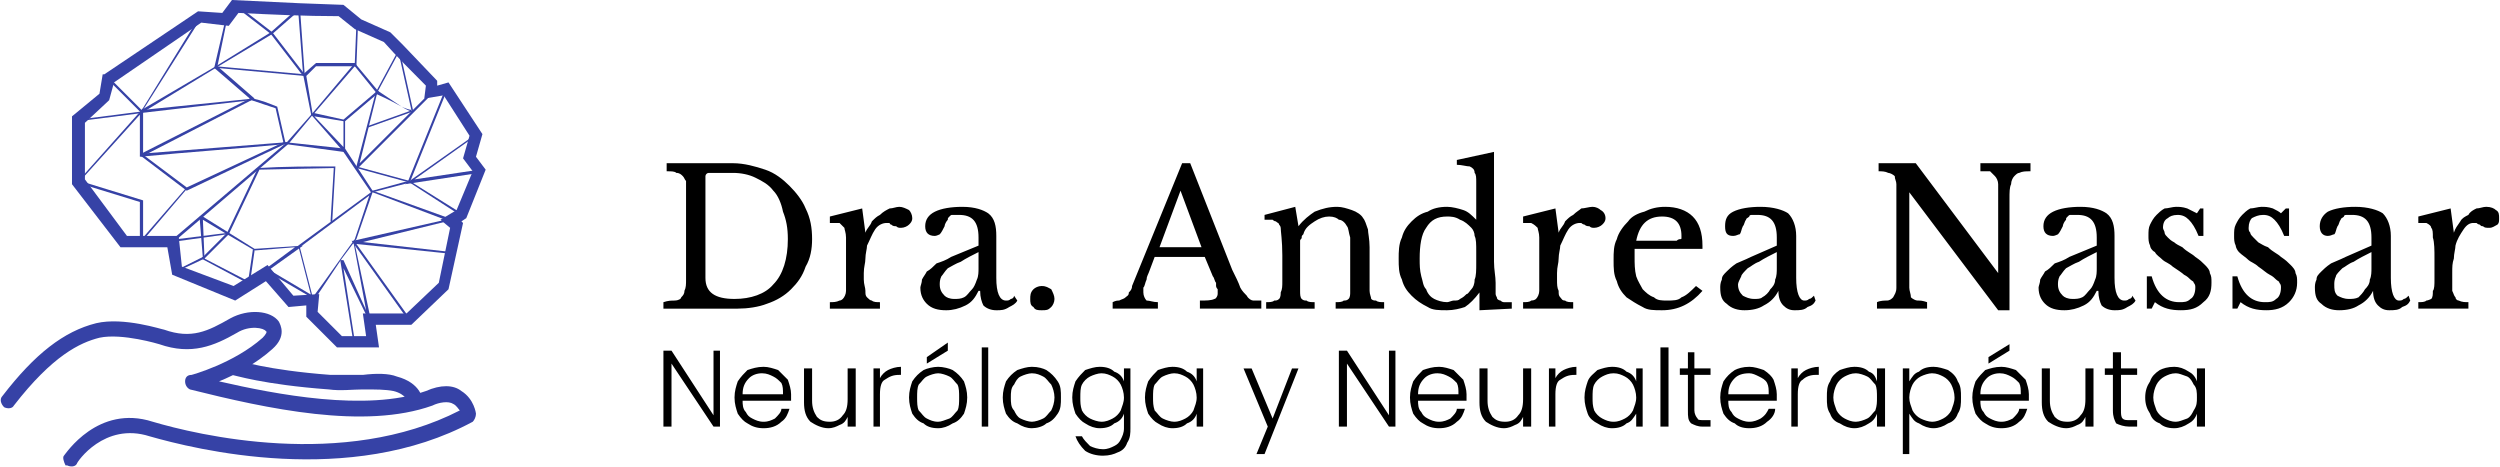 <?xml version="1.0" encoding="UTF-8"?> <svg xmlns="http://www.w3.org/2000/svg" xmlns:xlink="http://www.w3.org/1999/xlink" xmlns:xodm="http://www.corel.com/coreldraw/odm/2003" xml:space="preserve" width="803px" height="150px" version="1.1" style="shape-rendering:geometricPrecision; text-rendering:geometricPrecision; image-rendering:optimizeQuality; fill-rule:evenodd; clip-rule:evenodd" viewBox="0 0 15.46 2.89"> <defs> <style type="text/css"> .fil1 {fill:black;fill-rule:nonzero} .fil2 {fill:black;fill-rule:nonzero} .fil0 {fill:#3642A6;fill-rule:nonzero} </style> </defs> <g id="Capa_x0020_1">  <g id="_1870170800528"> <path class="fil0" d="M1.57 1.55l-0.03 0.21 -0.3 -0.16 0.16 -0.16 0.19 -0.4c0.16,-0.01 0.32,-0.01 0.48,-0.01l-0.02 0.35 -0.01 -0.01 0.02 -0.33 -0.46 0.01 -0.19 0.4 -0.15 0.15 0.27 0.14 0.03 -0.2 0.01 0.01z"></path> <path class="fil0" d="M1.25 1.6l-0.02 -0.25c0,0 0,0 0,-0.01 0.01,0 0.01,0 0.01,0 0,0 0,0 0,0 0,0 0.01,0 0.01,0l0.16 0.1 -0.01 0.01 -0.15 -0.09 0.01 0.24 -0.01 0z"></path> <polygon class="fil0" points="2.27,0.78 2.55,0.68 2.55,0.69 2.27,0.79 "></polygon> <polygon class="fil0" points="1.33,0.41 1.67,0.2 1.85,0.04 1.88,0.46 1.87,0.46 1.84,0.07 1.68,0.21 1.68,0.21 1.33,0.42 "></polygon> <polygon class="fil0" points="0.67,0.48 0.87,0.68 1.33,0.41 1.88,0.46 1.88,0.47 1.33,0.42 0.87,0.7 0.66,0.49 "></polygon> <path class="fil0" d="M0.4 2.88c-0.01,-0.02 -0.02,-0.05 -0.01,-0.06 0.01,-0.01 0.21,-0.32 0.55,-0.21 0.27,0.08 1.18,0.3 1.9,-0.07 -0.01,-0.01 -0.02,-0.03 -0.04,-0.04 -0.03,-0.02 -0.09,-0.01 -0.13,0.01 -0.42,0.15 -1.02,0.02 -1.5,-0.1 -0.02,-0.01 -0.03,-0.03 -0.03,-0.05 0,-0.02 0.01,-0.04 0.04,-0.04 0,0 0.26,-0.07 0.44,-0.23 0.02,-0.02 0.03,-0.04 0.02,-0.04 -0.01,-0.02 -0.1,-0.04 -0.18,0.01 -0.14,0.08 -0.28,0.14 -0.48,0.07 0,0 -0.23,-0.07 -0.37,-0.04 -0.12,0.03 -0.29,0.11 -0.53,0.42 -0.01,0.02 -0.04,0.02 -0.06,0.01 -0.02,-0.02 -0.03,-0.05 -0.01,-0.07 0.2,-0.26 0.38,-0.4 0.58,-0.45 0.17,-0.04 0.41,0.04 0.42,0.04 0.17,0.06 0.27,0.01 0.41,-0.07 0.11,-0.06 0.25,-0.05 0.3,0.02 0.01,0.02 0.05,0.09 -0.04,0.17 -0.1,0.09 -0.23,0.16 -0.33,0.2 0.35,0.08 0.91,0.19 1.28,0.06 0.09,-0.04 0.17,-0.04 0.22,0 0.08,0.05 0.09,0.14 0.09,0.14 0,0.02 -0.01,0.04 -0.02,0.05 -0.76,0.41 -1.72,0.17 -2,0.09 -0.28,-0.09 -0.45,0.16 -0.45,0.17 -0.01,0.02 -0.04,0.02 -0.06,0.01 0,0 -0.01,0 -0.01,0z"></path> <path class="fil0" d="M1.42 2.31c-0.02,-0.02 -0.02,-0.04 -0.02,-0.06 0.01,-0.02 0.04,-0.03 0.06,-0.02 0.01,0 0.18,0.06 0.58,0.09 0.07,0 0.13,0 0.2,0 0.08,-0.01 0.16,-0.01 0.21,0.01 0.15,0.04 0.16,0.14 0.16,0.15 0.01,0.02 -0.01,0.05 -0.04,0.05 -0.02,0.01 -0.04,-0.01 -0.05,-0.04 0,0 -0.01,-0.05 -0.09,-0.07 -0.05,-0.01 -0.11,-0.01 -0.19,-0.01 -0.06,0 -0.14,0.01 -0.21,0 -0.41,-0.03 -0.59,-0.09 -0.6,-0.09 0,-0.01 -0.01,-0.01 -0.01,-0.01z"></path> <polygon class="fil0" points="0.87,0.95 1.15,1.16 1.75,0.88 1.76,0.89 1.15,1.18 0.86,0.96 "></polygon> <path class="fil0" d="M1.15 1.17l-0.29 0.34 0 -0.26 -0.39 -0.12 0.41 -0.46 0 0.28 0.89 -0.07 0.15 -0.17 -0.05 -0.25 0.08 -0.07 0.24 0 0.01 -0.24 0.01 0 -0.01 0.26 -0.25 0 -0.06 0.06 0.04 0.24 -0.15 0.18c-0.31,0.03 -0.61,0.05 -0.92,0.08l0 -0.26 -0.37 0.41 0.39 0.12 0 0.23 0.26 -0.3 0.01 0z"></path> <path class="fil0" d="M2.47 0.31l-0.14 0.26 -0.11 0.44 0.44 -0.44 0.01 0.01 -0.46 0.46c0,0 0,0 0,0 -0.01,0 -0.01,0 -0.01,0 0,0 0,0 0,-0.01 0,0 0,0 0,0l0.12 -0.46 0.14 -0.26 0.01 0z"></path> <polygon class="fil0" points="2.2,1.03 2.53,1.12 2.85,1.32 2.84,1.33 2.53,1.13 2.2,1.04 "></polygon> <polygon class="fil0" points="2.94,0.84 2.56,1.11 2.96,1.05 2.96,1.07 2.5,1.14 2.94,0.83 "></polygon> <polygon class="fil0" points="1.4,0.12 1.34,0.41 1.57,0.61 0.87,0.97 0.87,0.95 1.54,0.61 1.32,0.42 1.39,0.12 "></polygon> <polygon class="fil0" points="1.92,1.84 1.63,1.67 1.82,1.53 1.57,1.55 1.4,1.45 1.04,1.5 1.77,0.88 1.78,0.89 1.09,1.48 1.41,1.44 1.57,1.54 1.87,1.52 1.66,1.67 1.93,1.83 "></polygon> <polygon class="fil0" points="1.46,0.03 1.68,0.2 1.88,0.46 1.87,0.47 1.67,0.21 1.45,0.04 "></polygon> <polygon class="fil0" points="2.78,1.57 2.2,1.51 2.53,1.97 2.52,1.98 2.17,1.49 2.79,1.56 "></polygon> <path class="fil0" d="M2.33 0.56c0,0 0.09,0.06 0.15,0.1 -0.07,-0.04 -0.16,-0.08 -0.16,-0.08l0.01 -0.02zm0.15 0.1c0.03,0.02 0.06,0.03 0.06,0.03l0.01 0c0,-0.01 -0.01,-0.01 -0.01,-0.01l-0.08 -0.36 0.01 0 0.08 0.36c0,0.01 0,0.01 0,0.01l-0.01 0 0 -0.01c-0.01,0 -0.04,-0.01 -0.06,-0.02z"></path> <polygon class="fil0" points="1.09,1.67 1.25,1.59 1.26,1.6 1.09,1.68 "></polygon> <polygon class="fil0" points="2.3,1.18 2.8,1.36 2.19,1.51 2.3,2.03 2.12,1.66 2.19,2.11 2.18,2.11 2.1,1.61 2.1,1.61 2.11,1.61 2.11,1.61 2.12,1.61 2.26,1.92 2.18,1.49 2.75,1.36 2.3,1.19 "></polygon> <polygon class="fil0" points="0.87,0.7 0.48,0.75 0.48,0.74 0.87,0.69 "></polygon> <path class="fil0" d="M1.94 0.7l0.18 0.04 0.2 -0.17 -0.13 -0.16 -0.25 0.29zm0.18 0.05l-0.18 -0.03 0.18 0.19 0 -0.16zm0.21 -0.17l-0.2 0.17 0 0.2c-0.07,-0.08 -0.14,-0.16 -0.21,-0.24l0.27 -0.32 0.15 0.18 -0.01 0.01z"></path> <path class="fil0" d="M2.76 0.56l-0.23 0.57 -0.23 0.06 -0.1 0.29 -0.09 0.12 -0.18 0.27c-0.03,-0.12 -0.06,-0.23 -0.09,-0.35l0.45 -0.33 -0.17 -0.25 -0.37 -0.05 -0.05 -0.22 -0.15 -0.05 -0.69 0.08 0.37 -0.6 0.01 0.01 -0.36 0.57 0.68 -0.07c0.05,0.01 0.1,0.03 0.15,0.05l0.05 0.22 0.37 0.04 0.17 0.26 0.22 -0.06 0.23 -0.57 0.01 0.01zm-0.48 0.65l-0.43 0.32 0.08 0.31c0.09,-0.12 0.17,-0.24 0.26,-0.36l0.09 -0.27z"></path> <path class="fil0" d="M0.64 0.46l0.58 -0.39 0.15 0.01 0.06 -0.08 0.42 0.02 0.27 0.01 0.11 0.09 0.18 0.08 0.08 0.08 0.21 0.22 0 0.03 0.07 -0.02 0.21 0.32 -0.04 0.14 0.06 0.08 -0.12 0.3 -0.03 0.02 0.01 0.01 -0.09 0.41 -0.23 0.22 -0.22 0 0.02 0.14 -0.26 0 -0.19 -0.19 0 -0.07 -0.11 0.01 -0.14 -0.16 -0.19 0.12 -0.39 -0.16 -0.03 -0.17 -0.29 0 -0.3 -0.39 0 -0.42 0.17 -0.14 0.02 -0.12 0.01 0zm0.6 -0.32l-0.54 0.37 -0.03 0.11 -0.15 0.14 0 0.35 0.26 0.35 0.32 0 0.02 0.19 0.32 0.12 0.21 -0.13 0.16 0.19 0.16 -0.01 -0.01 0.11 0.15 0.15 0.15 0 -0.02 -0.14 0.27 0 0.2 -0.19 0.07 -0.34 -0.06 -0.05 0.1 -0.06 0.1 -0.24 -0.06 -0.08 0.04 -0.14 -0.16 -0.25 -0.12 0.02 0.01 -0.08c-0.09,-0.09 -0.18,-0.18 -0.26,-0.27l-0.18 -0.08 -0.1 -0.08c-0.21,0 -0.41,-0.01 -0.62,-0.02l-0.06 0.08 -0.17 -0.02z"></path> </g> <path class="fil1" d="M4.1 1.91l0 -0.04c0.03,-0.01 0.05,-0.01 0.07,-0.01 0.02,0 0.04,-0.01 0.04,-0.02 0.01,-0.01 0.02,-0.02 0.02,-0.04 0.01,-0.02 0.01,-0.04 0.01,-0.07l0 -0.54c0,-0.03 0,-0.05 0,-0.07 -0.01,-0.01 -0.01,-0.02 -0.02,-0.03 -0.01,-0.01 -0.02,-0.02 -0.04,-0.02 -0.01,-0.01 -0.03,-0.01 -0.06,-0.01l0 -0.05 0.41 0c0.07,0 0.14,0.02 0.2,0.04 0.06,0.02 0.11,0.06 0.15,0.1 0.04,0.04 0.08,0.09 0.1,0.14 0.03,0.06 0.04,0.12 0.04,0.19 0,0.06 -0.01,0.12 -0.04,0.17 -0.02,0.06 -0.05,0.1 -0.09,0.14 -0.04,0.04 -0.09,0.07 -0.15,0.09 -0.05,0.02 -0.12,0.03 -0.18,0.03l-0.46 0 0 0zm0.28 -0.84c-0.01,0 -0.02,0.01 -0.02,0.02l0 0.63c0,0.09 0.06,0.13 0.18,0.13 0.1,0 0.19,-0.03 0.24,-0.09 0.06,-0.06 0.09,-0.16 0.09,-0.28 0,-0.07 -0.01,-0.12 -0.03,-0.17 -0.01,-0.05 -0.03,-0.1 -0.06,-0.13 -0.03,-0.04 -0.07,-0.06 -0.11,-0.08 -0.04,-0.02 -0.09,-0.03 -0.14,-0.03l-0.15 0 0 0zm0.96 0.66c0,0.03 0.01,0.05 0.01,0.07 0,0.02 0,0.03 0.01,0.04 0.01,0.01 0.02,0.02 0.03,0.02 0.01,0.01 0.03,0.01 0.05,0.01l0 0.04 -0.31 0 0 -0.04c0.02,0 0.04,0 0.06,-0.01 0.01,0 0.02,-0.01 0.02,-0.01 0.01,-0.01 0.02,-0.03 0.02,-0.05 0,-0.01 0,-0.04 0,-0.07l0 -0.13c0,-0.05 0,-0.1 0,-0.13 0,-0.03 -0.01,-0.05 -0.01,-0.06 -0.01,-0.01 -0.02,-0.02 -0.03,-0.03 -0.02,0 -0.04,0 -0.06,0l0 -0.04 0.2 -0.05 0.02 0.15 0 0c0.01,-0.03 0.03,-0.04 0.04,-0.07 0.02,-0.02 0.03,-0.03 0.05,-0.04 0.02,-0.02 0.04,-0.03 0.06,-0.04 0.02,0 0.04,-0.01 0.06,-0.01 0.02,0 0.04,0.01 0.06,0.02 0.01,0.01 0.02,0.03 0.02,0.05 0,0.02 -0.01,0.03 -0.02,0.04 -0.01,0.01 -0.03,0.02 -0.05,0.02 -0.01,0 -0.02,0 -0.03,-0.01 -0.01,0 -0.02,0 -0.03,-0.01 0,0 -0.01,0 -0.01,-0.01 -0.01,0 -0.01,0 -0.02,0 -0.02,0 -0.05,0.01 -0.07,0.04 -0.02,0.03 -0.03,0.06 -0.05,0.1 0,0.02 -0.01,0.05 -0.01,0.08 0,0.03 -0.01,0.05 -0.01,0.09l0 0.04 0 0zm0.71 -0.17c-0.04,0.02 -0.08,0.04 -0.11,0.06 -0.03,0.01 -0.06,0.03 -0.08,0.04 -0.02,0.02 -0.03,0.04 -0.04,0.05 -0.01,0.02 -0.01,0.04 -0.01,0.05 0,0.03 0.01,0.05 0.03,0.07 0.01,0.01 0.03,0.02 0.06,0.02 0.02,0 0.04,0 0.06,-0.01 0.02,-0.01 0.03,-0.03 0.05,-0.05 0.01,-0.01 0.02,-0.03 0.03,-0.06 0.01,-0.02 0.01,-0.05 0.01,-0.07l0 -0.1 0 0zm0 -0.04l0 -0.05c0,-0.1 -0.04,-0.14 -0.12,-0.14 -0.01,0 -0.03,0 -0.04,0 -0.01,0 -0.01,0 -0.02,0.01 -0.01,0.01 -0.01,0.01 -0.01,0.02 -0.01,0.01 -0.02,0.03 -0.02,0.04 -0.01,0.02 -0.02,0.04 -0.03,0.05 0,0 -0.02,0.01 -0.03,0.01 -0.04,0 -0.06,-0.02 -0.06,-0.06 0,-0.04 0.02,-0.07 0.06,-0.09 0.04,-0.02 0.1,-0.03 0.17,-0.03 0.08,0 0.13,0.02 0.16,0.04 0.04,0.03 0.05,0.08 0.05,0.14l0 0.26c0,0.09 0.02,0.14 0.06,0.14 0.01,0 0.02,0 0.03,-0.01 0.01,0 0.02,-0.01 0.02,-0.02l0.02 0.03c-0.01,0.02 -0.03,0.03 -0.05,0.04 -0.03,0.02 -0.05,0.02 -0.08,0.02 -0.03,0 -0.06,-0.01 -0.08,-0.03 -0.01,-0.02 -0.02,-0.05 -0.02,-0.09l-0.01 0c-0.02,0.04 -0.04,0.07 -0.08,0.09 -0.04,0.02 -0.08,0.03 -0.12,0.03 -0.05,0 -0.09,-0.01 -0.12,-0.04 -0.02,-0.02 -0.04,-0.05 -0.04,-0.1 0,-0.01 0.01,-0.03 0.01,-0.05 0.01,-0.02 0.02,-0.03 0.03,-0.05 0.02,-0.01 0.04,-0.03 0.06,-0.05 0.03,-0.01 0.06,-0.02 0.09,-0.04l0.17 -0.07 0 0zm0.32 0.33c0,-0.02 0,-0.04 0.02,-0.06 0.01,-0.01 0.03,-0.02 0.05,-0.02 0.03,0 0.04,0.01 0.06,0.02 0.01,0.02 0.02,0.04 0.02,0.06 0,0.02 -0.01,0.04 -0.02,0.05 -0.02,0.02 -0.03,0.02 -0.06,0.02 -0.02,0 -0.04,0 -0.05,-0.02 -0.02,-0.01 -0.02,-0.03 -0.02,-0.05zm1.08 -0.26l-0.31 0c-0.01,0.03 -0.02,0.05 -0.03,0.08 -0.01,0.03 -0.02,0.04 -0.02,0.06 -0.01,0.02 -0.01,0.04 -0.02,0.05 0,0.01 0,0.02 0,0.03 0,0.02 0.01,0.04 0.02,0.05 0.02,0 0.04,0.01 0.07,0.01l0 0.04 -0.28 0 0 -0.04c0.02,-0.01 0.03,-0.01 0.04,-0.01 0.02,-0.01 0.03,-0.01 0.04,-0.02 0.01,-0.01 0.02,-0.01 0.02,-0.03 0.01,-0.01 0.02,-0.02 0.02,-0.04l0.31 -0.76 0.05 0 0.26 0.66c0.02,0.04 0.04,0.08 0.05,0.11 0.01,0.02 0.03,0.04 0.04,0.05 0.01,0.02 0.03,0.03 0.04,0.03 0.01,0 0.03,0 0.05,0l0 0.05 -0.38 0 0 -0.05c0.04,0 0.07,0 0.09,-0.01 0.01,0 0.02,-0.02 0.02,-0.03 0,-0.01 0,-0.02 0,-0.03 0,0 -0.01,-0.01 -0.01,-0.02 0,0 0,-0.01 0,-0.02 -0.01,-0.01 -0.01,-0.03 -0.02,-0.04l-0.05 -0.12 0 0zm-0.28 -0.06l0.26 0 -0.13 -0.35 -0.13 0.35zm0.87 0.2c0,0.03 0,0.05 0,0.07 0,0.02 0,0.04 0.01,0.05 0.01,0.01 0.02,0.01 0.03,0.01 0.01,0.01 0.03,0.01 0.05,0.01l0 0.04 -0.3 0 0 -0.04c0.02,0 0.04,0 0.05,-0.01 0.01,0 0.02,0 0.03,-0.01 0.01,-0.01 0.01,-0.03 0.01,-0.04 0.01,-0.02 0.01,-0.04 0.01,-0.07l0 -0.16c0,-0.09 -0.01,-0.15 -0.01,-0.17 0,-0.01 -0.01,-0.02 -0.01,-0.02 0,-0.01 -0.01,-0.01 -0.02,-0.02 0,0 -0.01,0 -0.02,-0.01 -0.01,0 -0.03,0 -0.05,0l0 -0.03 0.19 -0.05 0.02 0.12 0 0c0.03,-0.04 0.07,-0.07 0.1,-0.09 0.05,-0.02 0.09,-0.03 0.14,-0.03 0.03,0 0.06,0.01 0.09,0.02 0.03,0.01 0.06,0.03 0.07,0.05 0.01,0.01 0.02,0.04 0.03,0.07 0,0.02 0.01,0.06 0.01,0.11l0 0.2c0,0.03 0,0.05 0,0.07 0,0.02 0.01,0.04 0.01,0.05 0.01,0.01 0.02,0.01 0.03,0.01 0.01,0.01 0.03,0.01 0.05,0.01l0 0.04 -0.3 0 0 -0.04c0.02,0 0.04,0 0.05,-0.01 0.01,0 0.02,0 0.03,-0.01 0.01,-0.01 0.01,-0.03 0.01,-0.04 0,-0.02 0,-0.04 0,-0.07l0 -0.16c0,-0.04 0,-0.08 0,-0.11 -0.01,-0.03 -0.01,-0.06 -0.02,-0.07 -0.01,-0.02 -0.03,-0.04 -0.05,-0.04 -0.01,-0.01 -0.03,-0.02 -0.06,-0.02 -0.03,0 -0.06,0.01 -0.09,0.03 -0.03,0.02 -0.06,0.04 -0.07,0.08 -0.01,0.01 -0.01,0.01 -0.01,0.02 0,0.01 -0.01,0.01 -0.01,0.02 0,0.01 0,0.02 0,0.04 0,0.01 0,0.02 0,0.04l0 0.16zm1.11 0.08l0 0c-0.03,0.04 -0.06,0.07 -0.09,0.09 -0.03,0.01 -0.07,0.02 -0.11,0.02 -0.05,0 -0.09,0 -0.12,-0.02 -0.04,-0.02 -0.07,-0.04 -0.1,-0.07 -0.03,-0.03 -0.05,-0.06 -0.06,-0.1 -0.02,-0.04 -0.02,-0.08 -0.02,-0.13 0,-0.04 0,-0.09 0.02,-0.13 0.01,-0.04 0.03,-0.07 0.06,-0.1 0.03,-0.03 0.06,-0.05 0.1,-0.06 0.03,-0.02 0.07,-0.03 0.12,-0.03 0.03,0 0.07,0.01 0.1,0.02 0.03,0.01 0.05,0.03 0.08,0.06l0 -0.12c0,-0.04 0,-0.08 0,-0.11 0,-0.03 0,-0.05 -0.01,-0.06 0,-0.02 -0.01,-0.03 -0.03,-0.04 -0.02,0 -0.05,-0.01 -0.08,-0.01l0 -0.03 0.23 -0.05 0 0.68c0,0.05 0.01,0.09 0.01,0.13 0,0.03 0,0.06 0,0.07 0,0.01 0.01,0.02 0.01,0.03 0,0 0.01,0.01 0.02,0.01 0,0 0.01,0.01 0.02,0.01 0.01,0 0.03,0 0.05,0l0 0.04 -0.2 0.01 0 -0.11 0 0zm-0.02 -0.25c0,-0.05 0,-0.08 -0.01,-0.1 0,-0.02 -0.01,-0.04 -0.02,-0.05 -0.02,-0.02 -0.04,-0.04 -0.07,-0.05 -0.03,-0.02 -0.06,-0.02 -0.08,-0.02 -0.06,0 -0.1,0.02 -0.13,0.07 -0.03,0.04 -0.04,0.11 -0.04,0.19 0,0.04 0,0.07 0.01,0.11 0.01,0.03 0.01,0.06 0.03,0.08 0.01,0.03 0.03,0.05 0.05,0.06 0.02,0.01 0.05,0.02 0.08,0.02 0.01,0 0.03,-0.01 0.04,-0.01 0.02,0 0.03,0 0.04,-0.01 0.02,-0.01 0.03,-0.02 0.04,-0.03 0.01,0 0.02,-0.02 0.03,-0.03 0.01,-0.01 0.02,-0.03 0.02,-0.06 0.01,-0.02 0.01,-0.06 0.01,-0.1l0 -0.07 0 0zm0.5 0.17c0,0.03 0,0.05 0.01,0.07 0,0.02 0,0.03 0.01,0.04 0.01,0.01 0.01,0.02 0.03,0.02 0.01,0.01 0.03,0.01 0.05,0.01l0 0.04 -0.31 0 0 -0.04c0.02,0 0.04,0 0.05,-0.01 0.02,0 0.03,-0.01 0.03,-0.01 0.01,-0.01 0.02,-0.03 0.02,-0.05 0,-0.01 0,-0.04 0,-0.07l0 -0.13c0,-0.05 0,-0.1 0,-0.13 0,-0.03 -0.01,-0.05 -0.01,-0.06 -0.01,-0.01 -0.02,-0.02 -0.04,-0.03 -0.01,0 -0.03,0 -0.05,0l0 -0.04 0.2 -0.05 0.02 0.15 0 0c0.01,-0.03 0.03,-0.04 0.04,-0.07 0.02,-0.02 0.03,-0.03 0.05,-0.04 0.02,-0.02 0.04,-0.03 0.05,-0.04 0.02,0 0.05,-0.01 0.07,-0.01 0.02,0 0.04,0.01 0.05,0.02 0.02,0.01 0.03,0.03 0.03,0.05 0,0.02 -0.01,0.03 -0.02,0.04 -0.01,0.01 -0.03,0.02 -0.05,0.02 -0.01,0 -0.02,0 -0.03,-0.01 -0.01,0 -0.02,0 -0.03,-0.01 0,0 -0.01,0 -0.02,-0.01 0,0 -0.01,0 -0.01,0 -0.02,0 -0.05,0.01 -0.07,0.04 -0.02,0.03 -0.03,0.06 -0.05,0.1 0,0.02 -0.01,0.05 -0.01,0.08 0,0.03 -0.01,0.05 -0.01,0.09l0 0.04 0 0zm0.9 0.07c-0.07,0.08 -0.15,0.12 -0.25,0.12 -0.05,0 -0.09,0 -0.12,-0.02 -0.04,-0.02 -0.07,-0.04 -0.1,-0.06 -0.03,-0.03 -0.05,-0.06 -0.06,-0.1 -0.02,-0.04 -0.02,-0.08 -0.02,-0.13 0,-0.05 0,-0.09 0.02,-0.13 0.01,-0.04 0.04,-0.08 0.07,-0.11 0.02,-0.03 0.06,-0.05 0.1,-0.06 0.04,-0.02 0.08,-0.03 0.13,-0.03 0.07,0 0.13,0.02 0.17,0.06 0.04,0.04 0.06,0.1 0.06,0.18 0,0.01 0,0.02 0,0.02 -0.01,0 -0.02,0 -0.03,0l-0.39 0c0,0.01 0,0.02 0,0.02 0,0.01 0,0.02 0,0.03 0,0.04 0,0.08 0.01,0.12 0.01,0.03 0.03,0.06 0.04,0.08 0.02,0.02 0.04,0.04 0.07,0.05 0.02,0.02 0.05,0.02 0.08,0.02 0.04,0 0.07,0 0.09,-0.02 0.03,-0.01 0.06,-0.04 0.09,-0.07l0.04 0.03 0 0zm-0.2 -0.31c0.02,0 0.03,0 0.04,0 0.01,-0.01 0.02,-0.01 0.02,-0.01 0.01,0 0.01,0 0.01,-0.01 0,0 0,-0.01 0,-0.01 0,-0.04 -0.01,-0.07 -0.03,-0.09 -0.02,-0.02 -0.05,-0.03 -0.09,-0.03 -0.09,0 -0.14,0.05 -0.16,0.15l0.21 0 0 0zm0.66 0.07c-0.04,0.02 -0.08,0.04 -0.11,0.06 -0.03,0.01 -0.05,0.03 -0.07,0.04 -0.02,0.02 -0.04,0.04 -0.04,0.05 -0.01,0.02 -0.02,0.04 -0.02,0.05 0,0.03 0.01,0.05 0.03,0.07 0.02,0.01 0.04,0.02 0.07,0.02 0.02,0 0.04,0 0.05,-0.01 0.02,-0.01 0.04,-0.03 0.05,-0.05 0.01,-0.01 0.03,-0.03 0.03,-0.06 0.01,-0.02 0.01,-0.05 0.01,-0.07l0 -0.1 0 0zm0 -0.04l0 -0.05c0,-0.1 -0.04,-0.14 -0.12,-0.14 -0.01,0 -0.02,0 -0.03,0 -0.01,0 -0.02,0 -0.02,0.01 -0.01,0.01 -0.02,0.01 -0.02,0.02 -0.01,0.01 -0.01,0.03 -0.02,0.04 -0.01,0.02 -0.01,0.04 -0.02,0.05 -0.01,0 -0.02,0.01 -0.04,0.01 -0.04,0 -0.05,-0.02 -0.05,-0.06 0,-0.04 0.01,-0.07 0.05,-0.09 0.04,-0.02 0.1,-0.03 0.17,-0.03 0.08,0 0.14,0.02 0.17,0.04 0.03,0.03 0.05,0.08 0.05,0.14l0 0.26c0,0.09 0.02,0.14 0.05,0.14 0.01,0 0.02,0 0.03,-0.01 0.01,0 0.02,-0.01 0.03,-0.02l0.01 0.03c-0.01,0.02 -0.02,0.03 -0.05,0.04 -0.02,0.02 -0.05,0.02 -0.08,0.02 -0.03,0 -0.05,-0.01 -0.07,-0.03 -0.02,-0.02 -0.03,-0.05 -0.03,-0.09l0 0c-0.02,0.04 -0.05,0.07 -0.09,0.09 -0.03,0.02 -0.07,0.03 -0.12,0.03 -0.04,0 -0.08,-0.01 -0.11,-0.04 -0.03,-0.02 -0.04,-0.05 -0.04,-0.1 0,-0.01 0,-0.03 0.01,-0.05 0,-0.02 0.01,-0.03 0.03,-0.05 0.01,-0.01 0.03,-0.03 0.06,-0.05 0.02,-0.01 0.05,-0.02 0.09,-0.04l0.16 -0.07 0 0zm1.37 0.4l-0.55 -0.73 0 0 0 0.5c0,0.04 0,0.07 0,0.09 0,0.02 0.01,0.04 0.01,0.06 0.01,0.01 0.03,0.02 0.04,0.02 0.02,0 0.03,0 0.06,0.01l0 0.04 -0.31 0 0 -0.04c0.02,-0.01 0.05,-0.01 0.06,-0.01 0.02,0 0.03,-0.01 0.04,-0.02 0.01,-0.02 0.02,-0.03 0.02,-0.06 0,-0.02 0,-0.04 0,-0.08l0 -0.47c0,-0.04 0,-0.06 0,-0.09 0,-0.02 -0.01,-0.03 -0.01,-0.05 -0.01,-0.01 -0.03,-0.02 -0.04,-0.02 -0.02,-0.01 -0.04,-0.01 -0.06,-0.01l0 -0.05 0.23 0 0.51 0.68 0 0 0 -0.46c0,-0.04 0,-0.06 0,-0.09 0,-0.02 -0.01,-0.04 -0.02,-0.05 -0.01,-0.01 -0.02,-0.02 -0.03,-0.03 -0.02,0 -0.04,0 -0.06,0l0 -0.05 0.31 0 0 0.05c-0.03,0 -0.05,0 -0.07,0.01 -0.01,0 -0.02,0.01 -0.03,0.02 -0.01,0.01 -0.02,0.03 -0.02,0.05 -0.01,0.02 -0.01,0.05 -0.01,0.09l0 0.69 -0.07 0 0 0zm0.61 -0.36c-0.04,0.02 -0.08,0.04 -0.11,0.06 -0.03,0.01 -0.06,0.03 -0.08,0.04 -0.02,0.02 -0.03,0.04 -0.04,0.05 -0.01,0.02 -0.01,0.04 -0.01,0.05 0,0.03 0.01,0.05 0.03,0.07 0.01,0.01 0.03,0.02 0.06,0.02 0.02,0 0.04,0 0.06,-0.01 0.02,-0.01 0.03,-0.03 0.05,-0.05 0.01,-0.01 0.02,-0.03 0.03,-0.06 0.01,-0.02 0.01,-0.05 0.01,-0.07l0 -0.1 0 0zm0 -0.04l0 -0.05c0,-0.1 -0.04,-0.14 -0.12,-0.14 -0.01,0 -0.03,0 -0.04,0 -0.01,0 -0.01,0 -0.02,0.01 -0.01,0.01 -0.01,0.01 -0.01,0.02 -0.01,0.01 -0.02,0.03 -0.02,0.04 -0.01,0.02 -0.02,0.04 -0.03,0.05 0,0 -0.02,0.01 -0.03,0.01 -0.04,0 -0.06,-0.02 -0.06,-0.06 0,-0.04 0.02,-0.07 0.06,-0.09 0.04,-0.02 0.1,-0.03 0.17,-0.03 0.08,0 0.13,0.02 0.16,0.04 0.04,0.03 0.05,0.08 0.05,0.14l0 0.26c0,0.09 0.02,0.14 0.06,0.14 0.01,0 0.02,0 0.03,-0.01 0.01,0 0.02,-0.01 0.02,-0.02l0.02 0.03c-0.01,0.02 -0.03,0.03 -0.05,0.04 -0.03,0.02 -0.05,0.02 -0.08,0.02 -0.03,0 -0.06,-0.01 -0.08,-0.03 -0.01,-0.02 -0.02,-0.05 -0.02,-0.09l-0.01 0c-0.02,0.04 -0.04,0.07 -0.08,0.09 -0.04,0.02 -0.08,0.03 -0.12,0.03 -0.05,0 -0.09,-0.01 -0.12,-0.04 -0.02,-0.02 -0.04,-0.05 -0.04,-0.1 0,-0.01 0.01,-0.03 0.01,-0.05 0.01,-0.02 0.02,-0.03 0.03,-0.05 0.02,-0.01 0.04,-0.03 0.06,-0.05 0.03,-0.01 0.06,-0.02 0.09,-0.04l0.17 -0.07 0 0zm0.34 0.39l-0.03 0 0 -0.2 0.03 0c0.03,0.11 0.09,0.16 0.17,0.16 0.03,0 0.05,0 0.07,-0.02 0.02,-0.01 0.03,-0.04 0.03,-0.07 0,-0.01 0,-0.02 -0.01,-0.03 0,-0.01 -0.01,-0.01 -0.02,-0.02 -0.01,-0.01 -0.02,-0.02 -0.04,-0.03 -0.01,-0.01 -0.04,-0.03 -0.07,-0.05 -0.02,-0.02 -0.05,-0.03 -0.06,-0.04 -0.02,-0.02 -0.04,-0.03 -0.05,-0.05 -0.02,-0.01 -0.03,-0.03 -0.03,-0.04 -0.01,-0.02 -0.01,-0.04 -0.01,-0.06 0,-0.03 0,-0.05 0.01,-0.07 0.01,-0.02 0.02,-0.04 0.04,-0.06 0.01,-0.01 0.03,-0.03 0.05,-0.04 0.02,0 0.05,-0.01 0.07,-0.01 0.02,0 0.04,0 0.07,0.01 0.02,0.01 0.04,0.02 0.06,0.03l0.02 -0.03 0.02 0 0 0.17 -0.03 0c-0.02,-0.05 -0.04,-0.08 -0.06,-0.1 -0.02,-0.02 -0.04,-0.03 -0.07,-0.03 -0.03,0 -0.05,0.01 -0.06,0.02 -0.02,0.01 -0.03,0.03 -0.03,0.06 0,0.01 0.01,0.02 0.01,0.03 0,0.01 0.01,0.02 0.02,0.03 0.01,0.01 0.02,0.02 0.04,0.03 0.01,0.01 0.03,0.02 0.05,0.03 0.03,0.03 0.06,0.04 0.08,0.06 0.03,0.02 0.04,0.03 0.06,0.05 0.01,0.01 0.03,0.03 0.03,0.05 0.01,0.02 0.01,0.03 0.01,0.06 0,0.05 -0.01,0.09 -0.05,0.12 -0.04,0.04 -0.08,0.05 -0.14,0.05 -0.06,0 -0.11,-0.01 -0.16,-0.05l-0.02 0.04 0 0zm0.53 0l-0.03 0 0 -0.2 0.03 0c0.03,0.11 0.09,0.16 0.17,0.16 0.03,0 0.05,0 0.07,-0.02 0.02,-0.01 0.03,-0.04 0.03,-0.07 0,-0.01 0,-0.02 -0.01,-0.03 0,-0.01 -0.01,-0.01 -0.02,-0.02 -0.01,-0.01 -0.02,-0.02 -0.04,-0.03 -0.02,-0.01 -0.04,-0.03 -0.07,-0.05 -0.02,-0.02 -0.05,-0.03 -0.06,-0.04 -0.02,-0.02 -0.04,-0.03 -0.06,-0.05 -0.01,-0.01 -0.02,-0.03 -0.02,-0.04 -0.01,-0.02 -0.01,-0.04 -0.01,-0.06 0,-0.03 0,-0.05 0.01,-0.07 0.01,-0.02 0.02,-0.04 0.04,-0.06 0.01,-0.01 0.03,-0.03 0.05,-0.04 0.02,0 0.05,-0.01 0.07,-0.01 0.02,0 0.04,0 0.07,0.01 0.02,0.01 0.04,0.02 0.05,0.03l0.03 -0.03 0.02 0 0 0.17 -0.03 0c-0.02,-0.05 -0.04,-0.08 -0.06,-0.1 -0.02,-0.02 -0.04,-0.03 -0.07,-0.03 -0.03,0 -0.05,0.01 -0.07,0.02 -0.01,0.01 -0.02,0.03 -0.02,0.06 0,0.01 0,0.02 0.01,0.03 0,0.01 0.01,0.02 0.02,0.03 0.01,0.01 0.02,0.02 0.03,0.03 0.02,0.01 0.03,0.02 0.06,0.03 0.03,0.03 0.06,0.04 0.08,0.06 0.03,0.02 0.04,0.03 0.06,0.05 0.01,0.01 0.03,0.03 0.03,0.05 0.01,0.02 0.01,0.03 0.01,0.06 0,0.05 -0.02,0.09 -0.05,0.12 -0.04,0.04 -0.09,0.05 -0.14,0.05 -0.06,0 -0.11,-0.01 -0.16,-0.05l-0.02 0.04 0 0zm0.83 -0.35c-0.04,0.02 -0.08,0.04 -0.11,0.06 -0.03,0.01 -0.05,0.03 -0.07,0.04 -0.02,0.02 -0.04,0.04 -0.04,0.05 -0.01,0.02 -0.01,0.04 -0.01,0.05 0,0.03 0,0.05 0.02,0.07 0.02,0.01 0.04,0.02 0.07,0.02 0.02,0 0.04,0 0.06,-0.01 0.01,-0.01 0.03,-0.03 0.04,-0.05 0.01,-0.01 0.03,-0.03 0.03,-0.06 0.01,-0.02 0.01,-0.05 0.01,-0.07l0 -0.1 0 0zm0 -0.04l0 -0.05c0,-0.1 -0.04,-0.14 -0.12,-0.14 -0.01,0 -0.02,0 -0.03,0 -0.01,0 -0.02,0 -0.02,0.01 -0.01,0.01 -0.02,0.01 -0.02,0.02 -0.01,0.01 -0.01,0.03 -0.02,0.04 -0.01,0.02 -0.01,0.04 -0.02,0.05 -0.01,0 -0.02,0.01 -0.04,0.01 -0.03,0 -0.05,-0.02 -0.05,-0.06 0,-0.04 0.02,-0.07 0.05,-0.09 0.04,-0.02 0.1,-0.03 0.17,-0.03 0.08,0 0.14,0.02 0.17,0.04 0.03,0.03 0.05,0.08 0.05,0.14l0 0.26c0,0.09 0.02,0.14 0.05,0.14 0.01,0 0.02,0 0.03,-0.01 0.01,0 0.02,-0.01 0.03,-0.02l0.01 0.03c-0.01,0.02 -0.02,0.03 -0.05,0.04 -0.02,0.02 -0.05,0.02 -0.08,0.02 -0.03,0 -0.05,-0.01 -0.07,-0.03 -0.02,-0.02 -0.03,-0.05 -0.03,-0.09l0 0c-0.02,0.04 -0.05,0.07 -0.09,0.09 -0.03,0.02 -0.07,0.03 -0.12,0.03 -0.04,0 -0.08,-0.01 -0.11,-0.04 -0.03,-0.02 -0.04,-0.05 -0.04,-0.1 0,-0.01 0,-0.03 0.01,-0.05 0,-0.02 0.01,-0.03 0.03,-0.05 0.01,-0.01 0.03,-0.03 0.06,-0.05 0.02,-0.01 0.05,-0.02 0.09,-0.04l0.16 -0.07 0 0zm0.5 0.21c0,0.03 0,0.05 0,0.07 0.01,0.02 0.01,0.03 0.02,0.04 0,0.01 0.01,0.02 0.02,0.02 0.02,0.01 0.04,0.01 0.06,0.01l0 0.04 -0.31 0 0 -0.04c0.02,0 0.04,0 0.05,-0.01 0.01,0 0.03,-0.01 0.03,-0.01 0.01,-0.01 0.01,-0.03 0.01,-0.05 0.01,-0.01 0.01,-0.04 0.01,-0.07l0 -0.13c0,-0.05 0,-0.1 -0.01,-0.13 0,-0.03 0,-0.05 -0.01,-0.06 0,-0.01 -0.01,-0.02 -0.03,-0.03 -0.01,0 -0.03,0 -0.05,0l0 -0.04 0.2 -0.05 0.02 0.15 0 0c0.01,-0.03 0.02,-0.04 0.04,-0.07 0.01,-0.02 0.03,-0.03 0.05,-0.04 0.01,-0.02 0.03,-0.03 0.05,-0.04 0.02,0 0.04,-0.01 0.06,-0.01 0.03,0 0.05,0.01 0.06,0.02 0.02,0.01 0.02,0.03 0.02,0.05 0,0.02 0,0.03 -0.01,0.04 -0.02,0.01 -0.03,0.02 -0.05,0.02 -0.02,0 -0.03,0 -0.04,-0.01 -0.01,0 -0.01,0 -0.02,-0.01 0,0 -0.01,0 -0.02,-0.01 0,0 -0.01,0 -0.02,0 -0.02,0 -0.04,0.01 -0.06,0.04 -0.02,0.03 -0.04,0.06 -0.05,0.1 0,0.02 -0.01,0.05 -0.01,0.08 -0.01,0.03 -0.01,0.05 -0.01,0.09l0 0.04 0 0z"></path> <path class="fil2" d="M4.45 2.64l-0.04 0 -0.26 -0.39 0 0.39 -0.05 0 0 -0.47 0.05 0 0.26 0.4 0 -0.4 0.04 0 0 0.47zm0.44 -0.2c0,0.02 0,0.03 0,0.04l-0.3 0c0,0.02 0,0.05 0.02,0.07 0.01,0.02 0.02,0.03 0.04,0.04 0.02,0.01 0.04,0.02 0.07,0.02 0.03,0 0.05,-0.01 0.07,-0.02 0.02,-0.02 0.04,-0.04 0.04,-0.06l0.05 0c-0.01,0.03 -0.02,0.06 -0.05,0.08 -0.03,0.03 -0.07,0.04 -0.11,0.04 -0.04,0 -0.07,-0.01 -0.1,-0.03 -0.02,-0.01 -0.04,-0.03 -0.06,-0.06 -0.01,-0.03 -0.02,-0.06 -0.02,-0.1 0,-0.04 0.01,-0.07 0.02,-0.1 0.02,-0.03 0.04,-0.05 0.06,-0.07 0.03,-0.01 0.06,-0.02 0.1,-0.02 0.03,0 0.06,0.01 0.09,0.02 0.02,0.02 0.04,0.04 0.06,0.06 0.01,0.03 0.02,0.06 0.02,0.09zm-0.05 0c0,-0.03 0,-0.05 -0.01,-0.07 -0.02,-0.02 -0.03,-0.03 -0.05,-0.04 -0.02,-0.01 -0.04,-0.02 -0.07,-0.02 -0.03,0 -0.06,0.01 -0.08,0.03 -0.03,0.03 -0.04,0.06 -0.04,0.1l0.25 0zm0.45 -0.16l0 0.36 -0.05 0 0 -0.06c-0.01,0.02 -0.02,0.04 -0.05,0.05 -0.02,0.01 -0.04,0.02 -0.07,0.02 -0.04,0 -0.08,-0.02 -0.11,-0.04 -0.03,-0.03 -0.04,-0.07 -0.04,-0.12l0 -0.21 0.05 0 0 0.2c0,0.04 0.01,0.07 0.03,0.1 0.02,0.02 0.04,0.03 0.08,0.03 0.03,0 0.06,-0.01 0.08,-0.04 0.02,-0.02 0.03,-0.05 0.03,-0.1l0 -0.19 0.05 0zm0.15 0.06c0.01,-0.02 0.03,-0.04 0.05,-0.05 0.02,-0.01 0.05,-0.02 0.08,-0.02l0 0.05 -0.01 0c-0.04,0 -0.06,0.01 -0.09,0.03 -0.02,0.01 -0.03,0.04 -0.03,0.09l0 0.2 -0.04 0 0 -0.36 0.04 0 0 0.06zm0.36 0.31c-0.04,0 -0.07,-0.01 -0.09,-0.03 -0.03,-0.01 -0.05,-0.03 -0.07,-0.06 -0.01,-0.03 -0.02,-0.06 -0.02,-0.1 0,-0.04 0.01,-0.07 0.02,-0.1 0.02,-0.03 0.04,-0.05 0.07,-0.07 0.02,-0.01 0.06,-0.02 0.09,-0.02 0.03,0 0.07,0.01 0.09,0.02 0.03,0.02 0.05,0.04 0.07,0.07 0.01,0.03 0.02,0.06 0.02,0.1 0,0.04 -0.01,0.07 -0.02,0.1 -0.02,0.03 -0.04,0.05 -0.07,0.06 -0.03,0.02 -0.06,0.03 -0.09,0.03zm0 -0.04c0.02,0 0.04,-0.01 0.07,-0.02 0.02,-0.01 0.03,-0.03 0.05,-0.05 0.01,-0.02 0.01,-0.05 0.01,-0.08 0,-0.03 0,-0.06 -0.01,-0.08 -0.02,-0.02 -0.03,-0.04 -0.05,-0.05 -0.02,-0.01 -0.05,-0.02 -0.07,-0.02 -0.02,0 -0.05,0.01 -0.07,0.02 -0.02,0.01 -0.03,0.03 -0.05,0.05 -0.01,0.02 -0.01,0.05 -0.01,0.08 0,0.03 0,0.06 0.01,0.08 0.02,0.02 0.03,0.04 0.05,0.05 0.02,0.01 0.04,0.02 0.07,0.02zm0.06 -0.44l-0.13 0.08 0 -0.04 0.13 -0.09 0 0.05zm0.25 -0.02l0 0.49 -0.04 0 0 -0.49 0.04 0zm0.27 0.5c-0.03,0 -0.06,-0.01 -0.09,-0.03 -0.03,-0.01 -0.05,-0.03 -0.07,-0.06 -0.01,-0.03 -0.02,-0.06 -0.02,-0.1 0,-0.04 0.01,-0.07 0.02,-0.1 0.02,-0.03 0.04,-0.05 0.07,-0.07 0.03,-0.01 0.06,-0.02 0.09,-0.02 0.04,0 0.07,0.01 0.09,0.02 0.03,0.02 0.05,0.04 0.07,0.07 0.02,0.03 0.02,0.06 0.02,0.1 0,0.04 0,0.07 -0.02,0.1 -0.02,0.03 -0.04,0.05 -0.07,0.06 -0.02,0.02 -0.06,0.03 -0.09,0.03zm0 -0.04c0.02,0 0.05,-0.01 0.07,-0.02 0.02,-0.01 0.03,-0.03 0.05,-0.05 0.01,-0.02 0.02,-0.05 0.02,-0.08 0,-0.03 -0.01,-0.06 -0.02,-0.08 -0.02,-0.02 -0.03,-0.04 -0.05,-0.05 -0.02,-0.01 -0.04,-0.02 -0.07,-0.02 -0.02,0 -0.05,0.01 -0.07,0.02 -0.02,0.01 -0.03,0.03 -0.04,0.05 -0.02,0.02 -0.02,0.05 -0.02,0.08 0,0.03 0,0.06 0.02,0.08 0.01,0.02 0.02,0.04 0.04,0.05 0.02,0.01 0.05,0.02 0.07,0.02zm0.42 -0.34c0.04,0 0.07,0.01 0.09,0.03 0.03,0.01 0.05,0.03 0.06,0.06l0 -0.08 0.04 0 0 0.37c0,0.03 0,0.06 -0.02,0.09 -0.01,0.03 -0.03,0.05 -0.06,0.06 -0.02,0.01 -0.05,0.02 -0.09,0.02 -0.04,0 -0.08,-0.01 -0.11,-0.03 -0.03,-0.03 -0.05,-0.06 -0.06,-0.09l0.04 0c0.01,0.02 0.03,0.04 0.05,0.06 0.02,0.01 0.05,0.02 0.08,0.02 0.03,0 0.05,-0.01 0.07,-0.02 0.02,-0.01 0.03,-0.02 0.04,-0.04 0.01,-0.02 0.02,-0.04 0.02,-0.07l0 -0.09c-0.01,0.03 -0.03,0.05 -0.06,0.06 -0.02,0.02 -0.05,0.03 -0.09,0.03 -0.03,0 -0.06,-0.01 -0.09,-0.03 -0.02,-0.01 -0.04,-0.03 -0.06,-0.06 -0.01,-0.03 -0.02,-0.06 -0.02,-0.1 0,-0.04 0.01,-0.07 0.02,-0.1 0.02,-0.03 0.04,-0.05 0.06,-0.07 0.03,-0.01 0.06,-0.02 0.09,-0.02zm0.15 0.19c0,-0.03 -0.01,-0.06 -0.02,-0.08 -0.01,-0.02 -0.03,-0.04 -0.05,-0.05 -0.02,-0.01 -0.04,-0.02 -0.07,-0.02 -0.02,0 -0.05,0.01 -0.07,0.02 -0.02,0.01 -0.04,0.03 -0.05,0.05 -0.01,0.02 -0.01,0.05 -0.01,0.08 0,0.03 0,0.05 0.01,0.08 0.01,0.02 0.03,0.04 0.05,0.05 0.02,0.01 0.05,0.02 0.07,0.02 0.03,0 0.05,-0.01 0.07,-0.02 0.02,-0.01 0.04,-0.03 0.05,-0.05 0.01,-0.03 0.02,-0.05 0.02,-0.08zm0.13 0c0,-0.04 0.01,-0.07 0.02,-0.1 0.02,-0.03 0.04,-0.05 0.06,-0.07 0.03,-0.01 0.06,-0.02 0.09,-0.02 0.04,0 0.07,0.01 0.09,0.03 0.03,0.01 0.05,0.03 0.06,0.06l0 -0.08 0.04 0 0 0.36 -0.04 0 0 -0.08c-0.01,0.03 -0.03,0.05 -0.06,0.06 -0.02,0.02 -0.05,0.03 -0.09,0.03 -0.03,0 -0.06,-0.01 -0.09,-0.03 -0.02,-0.01 -0.04,-0.03 -0.06,-0.06 -0.01,-0.03 -0.02,-0.06 -0.02,-0.1zm0.32 0c0,-0.03 -0.01,-0.06 -0.02,-0.08 -0.01,-0.02 -0.03,-0.04 -0.05,-0.05 -0.02,-0.01 -0.04,-0.02 -0.07,-0.02 -0.02,0 -0.05,0.01 -0.07,0.02 -0.02,0.01 -0.03,0.03 -0.05,0.05 -0.01,0.02 -0.01,0.05 -0.01,0.08 0,0.03 0,0.05 0.01,0.08 0.02,0.02 0.03,0.04 0.05,0.05 0.02,0.01 0.05,0.02 0.07,0.02 0.03,0 0.05,-0.01 0.07,-0.02 0.02,-0.01 0.04,-0.03 0.05,-0.05 0.01,-0.03 0.02,-0.05 0.02,-0.08zm0.63 -0.18l-0.21 0.53 -0.05 0 0.07 -0.17 -0.15 -0.36 0.05 0 0.13 0.31 0.12 -0.31 0.04 0zm0.6 0.36l-0.04 0 -0.26 -0.39 0 0.39 -0.05 0 0 -0.47 0.05 0 0.26 0.4 0 -0.4 0.04 0 0 0.47zm0.44 -0.2c0,0.02 0,0.03 0,0.04l-0.3 0c0,0.02 0,0.05 0.02,0.07 0.01,0.02 0.02,0.03 0.04,0.04 0.02,0.01 0.04,0.02 0.07,0.02 0.03,0 0.05,-0.01 0.07,-0.02 0.02,-0.02 0.04,-0.04 0.04,-0.06l0.05 0c-0.01,0.03 -0.02,0.06 -0.05,0.08 -0.03,0.03 -0.07,0.04 -0.11,0.04 -0.04,0 -0.07,-0.01 -0.1,-0.03 -0.02,-0.01 -0.04,-0.03 -0.06,-0.06 -0.01,-0.03 -0.02,-0.06 -0.02,-0.1 0,-0.04 0.01,-0.07 0.02,-0.1 0.02,-0.03 0.04,-0.05 0.06,-0.07 0.03,-0.01 0.06,-0.02 0.1,-0.02 0.03,0 0.06,0.01 0.09,0.02 0.02,0.02 0.04,0.04 0.06,0.06 0.01,0.03 0.02,0.06 0.02,0.09zm-0.05 0c0,-0.03 0,-0.05 -0.01,-0.07 -0.02,-0.02 -0.03,-0.03 -0.05,-0.04 -0.02,-0.01 -0.04,-0.02 -0.07,-0.02 -0.03,0 -0.06,0.01 -0.08,0.03 -0.03,0.03 -0.04,0.06 -0.04,0.1l0.25 0zm0.45 -0.16l0 0.36 -0.05 0 0 -0.06c-0.01,0.02 -0.02,0.04 -0.05,0.05 -0.02,0.01 -0.04,0.02 -0.07,0.02 -0.04,0 -0.08,-0.02 -0.11,-0.04 -0.03,-0.03 -0.04,-0.07 -0.04,-0.12l0 -0.21 0.05 0 0 0.2c0,0.04 0.01,0.07 0.03,0.1 0.02,0.02 0.04,0.03 0.08,0.03 0.03,0 0.06,-0.01 0.08,-0.04 0.02,-0.02 0.03,-0.05 0.03,-0.1l0 -0.19 0.05 0zm0.15 0.06c0.01,-0.02 0.03,-0.04 0.05,-0.05 0.02,-0.01 0.05,-0.02 0.08,-0.02l0 0.05 -0.01 0c-0.04,0 -0.06,0.01 -0.09,0.03 -0.02,0.01 -0.03,0.04 -0.03,0.09l0 0.2 -0.04 0 0 -0.36 0.04 0 0 0.06zm0.18 0.12c0,-0.04 0.01,-0.07 0.02,-0.1 0.01,-0.03 0.04,-0.05 0.06,-0.07 0.03,-0.01 0.06,-0.02 0.09,-0.02 0.04,0 0.07,0.01 0.09,0.03 0.03,0.01 0.05,0.03 0.06,0.06l0 -0.08 0.04 0 0 0.36 -0.04 0 0 -0.08c-0.02,0.03 -0.03,0.05 -0.06,0.06 -0.02,0.02 -0.05,0.03 -0.09,0.03 -0.03,0 -0.06,-0.01 -0.09,-0.03 -0.02,-0.01 -0.05,-0.03 -0.06,-0.06 -0.01,-0.03 -0.02,-0.06 -0.02,-0.1zm0.32 0c0,-0.03 -0.01,-0.06 -0.02,-0.08 -0.01,-0.02 -0.03,-0.04 -0.05,-0.05 -0.02,-0.01 -0.04,-0.02 -0.07,-0.02 -0.03,0 -0.05,0.01 -0.07,0.02 -0.02,0.01 -0.04,0.03 -0.05,0.05 -0.01,0.02 -0.01,0.05 -0.01,0.08 0,0.03 0,0.05 0.01,0.08 0.01,0.02 0.03,0.04 0.05,0.05 0.02,0.01 0.04,0.02 0.07,0.02 0.03,0 0.05,-0.01 0.07,-0.02 0.02,-0.01 0.04,-0.03 0.05,-0.05 0.01,-0.03 0.02,-0.05 0.02,-0.08zm0.2 -0.31l0 0.49 -0.05 0 0 -0.49 0.05 0zm0.16 0.17l0 0.22c0,0.02 0.01,0.04 0.02,0.05 0,0.01 0.02,0.01 0.04,0.01l0.04 0 0 0.04 -0.05 0c-0.03,0 -0.05,-0.01 -0.07,-0.02 -0.02,-0.02 -0.02,-0.04 -0.02,-0.08l0 -0.22 -0.05 0 0 -0.04 0.05 0 0 -0.1 0.04 0 0 0.1 0.1 0 0 0.04 -0.1 0zm0.51 0.12c0,0.02 0,0.03 0,0.04l-0.3 0c0,0.02 0,0.05 0.02,0.07 0.01,0.02 0.02,0.03 0.04,0.04 0.02,0.01 0.04,0.02 0.07,0.02 0.03,0 0.05,-0.01 0.07,-0.02 0.03,-0.02 0.04,-0.04 0.05,-0.06l0.04 0c0,0.03 -0.02,0.06 -0.05,0.08 -0.03,0.03 -0.07,0.04 -0.11,0.04 -0.04,0 -0.07,-0.01 -0.09,-0.03 -0.03,-0.01 -0.05,-0.03 -0.07,-0.06 -0.01,-0.03 -0.02,-0.06 -0.02,-0.1 0,-0.04 0.01,-0.07 0.02,-0.1 0.02,-0.03 0.04,-0.05 0.07,-0.07 0.02,-0.01 0.05,-0.02 0.09,-0.02 0.03,0 0.06,0.01 0.09,0.02 0.03,0.02 0.05,0.04 0.06,0.06 0.01,0.03 0.02,0.06 0.02,0.09zm-0.05 0c0,-0.03 0,-0.05 -0.01,-0.07 -0.01,-0.02 -0.03,-0.03 -0.05,-0.04 -0.02,-0.01 -0.04,-0.02 -0.06,-0.02 -0.04,0 -0.07,0.01 -0.09,0.03 -0.03,0.03 -0.04,0.06 -0.04,0.1l0.25 0zm0.18 -0.1c0.01,-0.02 0.03,-0.04 0.05,-0.05 0.02,-0.01 0.05,-0.02 0.08,-0.02l0 0.05 -0.02 0c-0.03,0 -0.06,0.01 -0.08,0.03 -0.02,0.01 -0.03,0.04 -0.03,0.09l0 0.2 -0.04 0 0 -0.36 0.04 0 0 0.06zm0.18 0.12c0,-0.04 0,-0.07 0.02,-0.1 0.01,-0.03 0.03,-0.05 0.06,-0.07 0.03,-0.01 0.06,-0.02 0.09,-0.02 0.04,0 0.07,0.01 0.09,0.03 0.03,0.01 0.04,0.03 0.05,0.06l0 -0.08 0.05 0 0 0.36 -0.05 0 0 -0.08c-0.01,0.03 -0.03,0.05 -0.05,0.06 -0.03,0.02 -0.06,0.03 -0.09,0.03 -0.03,0 -0.06,-0.01 -0.09,-0.03 -0.03,-0.01 -0.05,-0.03 -0.06,-0.06 -0.02,-0.03 -0.02,-0.06 -0.02,-0.1zm0.31 0c0,-0.03 0,-0.06 -0.01,-0.08 -0.02,-0.02 -0.03,-0.04 -0.05,-0.05 -0.02,-0.01 -0.05,-0.02 -0.07,-0.02 -0.03,0 -0.05,0.01 -0.07,0.02 -0.02,0.01 -0.04,0.03 -0.05,0.05 -0.01,0.02 -0.02,0.05 -0.02,0.08 0,0.03 0.01,0.05 0.02,0.08 0.01,0.02 0.03,0.04 0.05,0.05 0.02,0.01 0.04,0.02 0.07,0.02 0.02,0 0.05,-0.01 0.07,-0.02 0.02,-0.01 0.03,-0.03 0.05,-0.05 0.01,-0.03 0.01,-0.05 0.01,-0.08zm0.2 -0.1c0.02,-0.03 0.03,-0.05 0.06,-0.06 0.02,-0.02 0.05,-0.03 0.09,-0.03 0.03,0 0.06,0.01 0.09,0.02 0.03,0.02 0.05,0.04 0.06,0.07 0.02,0.03 0.02,0.06 0.02,0.1 0,0.04 0,0.07 -0.02,0.1 -0.01,0.03 -0.03,0.05 -0.06,0.06 -0.03,0.02 -0.06,0.03 -0.09,0.03 -0.03,0 -0.06,-0.01 -0.09,-0.03 -0.03,-0.01 -0.04,-0.03 -0.06,-0.06l0 0.25 -0.04 0 0 -0.53 0.04 0 0 0.08zm0.28 0.1c0,-0.03 -0.01,-0.06 -0.02,-0.08 -0.01,-0.02 -0.03,-0.04 -0.05,-0.05 -0.02,-0.01 -0.04,-0.02 -0.07,-0.02 -0.02,0 -0.05,0.01 -0.07,0.02 -0.02,0.01 -0.04,0.03 -0.05,0.05 -0.01,0.02 -0.02,0.05 -0.02,0.08 0,0.03 0.01,0.05 0.02,0.08 0.01,0.02 0.03,0.04 0.05,0.05 0.02,0.01 0.05,0.02 0.07,0.02 0.03,0 0.05,-0.01 0.07,-0.02 0.02,-0.01 0.04,-0.03 0.05,-0.05 0.01,-0.03 0.02,-0.05 0.02,-0.08zm0.46 -0.02c0,0.02 0,0.03 0,0.04l-0.3 0c0,0.02 0,0.05 0.02,0.07 0.01,0.02 0.02,0.03 0.04,0.04 0.02,0.01 0.04,0.02 0.07,0.02 0.03,0 0.05,-0.01 0.07,-0.02 0.02,-0.02 0.04,-0.04 0.04,-0.06l0.05 0c-0.01,0.03 -0.02,0.06 -0.05,0.08 -0.03,0.03 -0.07,0.04 -0.11,0.04 -0.04,0 -0.07,-0.01 -0.1,-0.03 -0.02,-0.01 -0.04,-0.03 -0.06,-0.06 -0.01,-0.03 -0.02,-0.06 -0.02,-0.1 0,-0.04 0.01,-0.07 0.02,-0.1 0.02,-0.03 0.04,-0.05 0.06,-0.07 0.03,-0.01 0.06,-0.02 0.1,-0.02 0.03,0 0.06,0.01 0.09,0.02 0.02,0.02 0.04,0.04 0.06,0.06 0.01,0.03 0.02,0.06 0.02,0.09zm-0.05 0c0,-0.03 0,-0.05 -0.01,-0.07 -0.02,-0.02 -0.03,-0.03 -0.05,-0.04 -0.02,-0.01 -0.04,-0.02 -0.07,-0.02 -0.03,0 -0.06,0.01 -0.08,0.03 -0.03,0.03 -0.04,0.06 -0.04,0.1l0.25 0zm-0.07 -0.27l-0.13 0.08 0 -0.04 0.13 -0.08 0 0.04zm0.52 0.11l0 0.36 -0.05 0 0 -0.06c-0.01,0.02 -0.02,0.04 -0.05,0.05 -0.02,0.01 -0.04,0.02 -0.07,0.02 -0.04,0 -0.08,-0.02 -0.11,-0.04 -0.03,-0.03 -0.04,-0.07 -0.04,-0.12l0 -0.21 0.05 0 0 0.2c0,0.04 0.01,0.07 0.03,0.1 0.02,0.02 0.04,0.03 0.08,0.03 0.03,0 0.06,-0.01 0.08,-0.04 0.02,-0.02 0.03,-0.05 0.03,-0.1l0 -0.19 0.05 0zm0.17 0.04l0 0.22c0,0.02 0,0.04 0.01,0.05 0.01,0.01 0.02,0.01 0.05,0.01l0.04 0 0 0.04 -0.05 0c-0.03,0 -0.06,-0.01 -0.08,-0.02 -0.01,-0.02 -0.02,-0.04 -0.02,-0.08l0 -0.22 -0.05 0 0 -0.04 0.05 0 0 -0.1 0.05 0 0 0.1 0.1 0 0 0.04 -0.1 0zm0.15 0.14c0,-0.04 0.01,-0.07 0.03,-0.1 0.01,-0.03 0.03,-0.05 0.06,-0.07 0.02,-0.01 0.05,-0.02 0.09,-0.02 0.03,0 0.06,0.01 0.09,0.03 0.02,0.01 0.04,0.03 0.05,0.06l0 -0.08 0.05 0 0 0.36 -0.05 0 0 -0.08c-0.01,0.03 -0.03,0.05 -0.05,0.06 -0.03,0.02 -0.06,0.03 -0.09,0.03 -0.04,0 -0.07,-0.01 -0.09,-0.03 -0.03,-0.01 -0.05,-0.03 -0.06,-0.06 -0.02,-0.03 -0.03,-0.06 -0.03,-0.1zm0.32 0c0,-0.03 0,-0.06 -0.02,-0.08 -0.01,-0.02 -0.02,-0.04 -0.04,-0.05 -0.03,-0.01 -0.05,-0.02 -0.07,-0.02 -0.03,0 -0.05,0.01 -0.07,0.02 -0.02,0.01 -0.04,0.03 -0.05,0.05 -0.01,0.02 -0.02,0.05 -0.02,0.08 0,0.03 0.01,0.05 0.02,0.08 0.01,0.02 0.03,0.04 0.05,0.05 0.02,0.01 0.04,0.02 0.07,0.02 0.02,0 0.04,-0.01 0.07,-0.02 0.02,-0.01 0.03,-0.03 0.04,-0.05 0.02,-0.03 0.02,-0.05 0.02,-0.08z"></path> </g> </svg> 